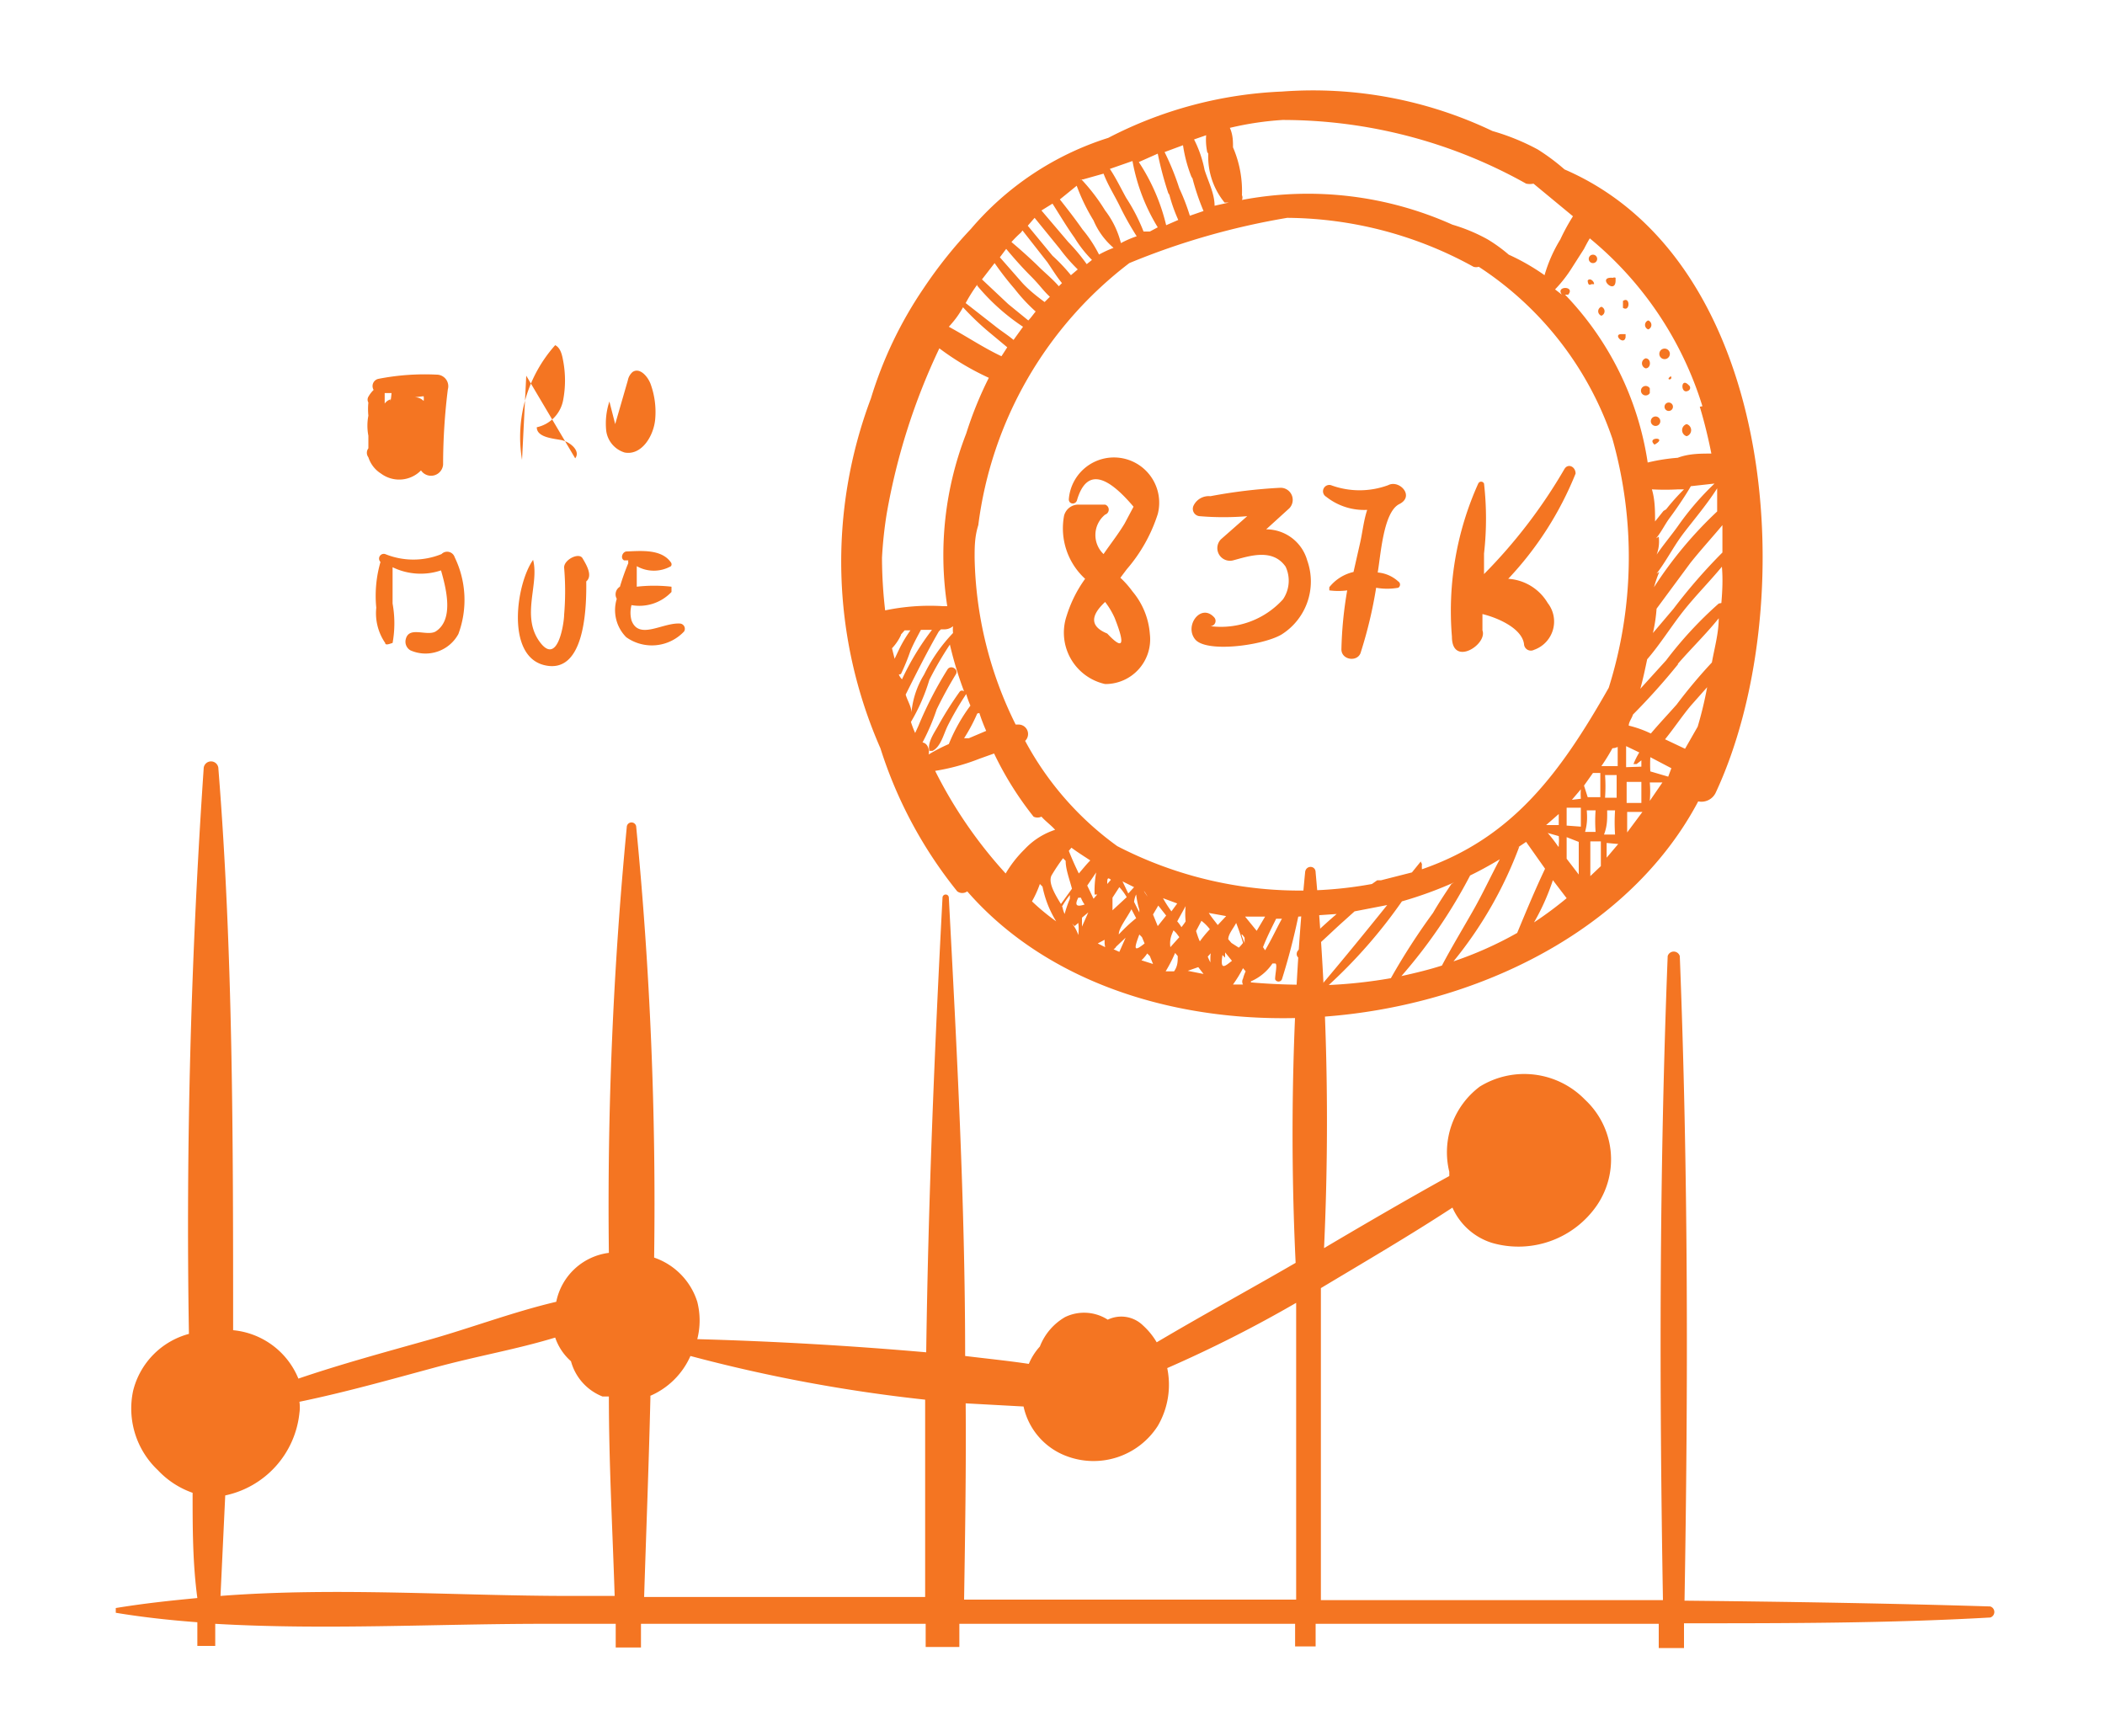 <svg xmlns="http://www.w3.org/2000/svg" viewBox="0 0 40 33"><g fill="#f47522"><path d="M3.75 30.83v.45h.34v-.42c2.07.12 4.2 0 6.24 0h1.37v.45h.48v-.45h5.41c0 .15 0 .29 0 .44h.64c0-.14 0-.29 0-.44h6.38c0 .14 0 .29 0 .43H25c0-.14 0-.29 0-.43 2.17 0 4.35 0 6.52 0 0 .15 0 .31 0 .46H32c0-.15 0-.31 0-.47 1.94 0 3.88 0 5.82-.11a.11.11 0 000-.21c-1.94-.06-3.87-.09-5.81-.11.07-4.08.07-8.17-.09-12.25a.12.12 0 00-.23 0c-.16 4.08-.16 8.16-.09 12.24q-3.24 0-6.5 0c0-1.55 0-3.1 0-4.65 0-.43 0-.85 0-1.28.85-.51 1.69-1 2.5-1.53a1.22 1.22 0 00.75.67 1.81 1.81 0 002-.72 1.55 1.55 0 00-.23-2 1.61 1.61 0 00-2-.25 1.56 1.56 0 00-.58 1.62s0 .05 0 .08c-.87.48-1.84 1.05-2.38 1.37a52.13 52.13 0 00-.16-7.14c0-.14-.19-.14-.2 0a51.82 51.82 0 00-.18 7.42c-.88.51-1.78 1-2.64 1.51a1.35 1.35 0 00-.26-.32.59.59 0 00-.67-.11.83.83 0 00-.81-.05 1.11 1.11 0 00-.48.56 1.15 1.15 0 00-.21.33c-.4-.06-.8-.1-1.21-.15 0-2.92-.16-5.85-.31-8.71a.06.06 0 10-.12 0c-.15 2.84-.27 5.74-.31 8.64a72.76 72.76 0 00-4.35-.25 1.44 1.44 0 000-.71 1.3 1.3 0 00-.82-.84 73.78 73.78 0 00-.34-8.18.09.09 0 00-.18 0 74.83 74.83 0 00-.34 8.09 1.17 1.17 0 00-1 .93c-.81.19-1.63.5-2.41.72s-1.67.46-2.49.74a1.49 1.49 0 00-1.24-.92c0-3.57 0-7.17-.28-10.67a.14.14 0 00-.28 0c-.24 3.52-.34 7.14-.28 10.74a1.49 1.49 0 00-1.06 1.08A1.61 1.61 0 003 27.94a1.65 1.65 0 00.66.43c0 .66 0 1.33.09 2-.52.05-1 .1-1.55.19a0 0 0 000 .09c.48.08 1.01.14 1.55.18zm14.6-4.16l1.1.06a1.3 1.3 0 00.81.94A1.45 1.45 0 0022 27.1a1.55 1.55 0 00.18-1.1 24.47 24.47 0 002.45-1.24c0 .33 0 .66 0 1 0 1.55 0 3.1 0 4.64h-6.31c.02-1.27.04-2.5.03-3.73zm-6-.14a1.47 1.47 0 00.77-.76 29.6 29.6 0 004.46.83q0 1.88 0 3.75h-5.34c.04-1.27.09-2.54.12-3.82zm-8.07 1.89a1.79 1.79 0 001.41-1.57.74.74 0 000-.21c.87-.18 1.72-.42 2.57-.65s1.53-.34 2.29-.57a1.05 1.05 0 00.3.45 1 1 0 00.6.67h.12c0 1.27.07 2.53.11 3.79h-.84c-2.17 0-4.45-.17-6.65 0z"/><path d="M29.73 3.22a4 4 0 00-.51-.38 4.31 4.31 0 00-.86-.35 7.91 7.91 0 00-4-.75 7.86 7.86 0 00-3.3.88 5.67 5.67 0 00-2.61 1.73 8.58 8.58 0 00-.9 1.13 7.7 7.7 0 00-1 2.09 8.81 8.81 0 00.18 6.65 8.34 8.34 0 001.46 2.72.16.16 0 00.19 0c3.4 3.9 11.46 2.88 13.89-1.71a.3.3 0 00.33-.16C34.22 11.61 33.85 5 29.73 3.22zm2.53 10.59l-.24.42-.38-.18c.17-.21.33-.45.49-.64l.31-.35q-.07.38-.18.75zm-.56.95l-.34-.1a2.45 2.45 0 010-.27l.4.21zM30 16c0 .2 0 .41 0 .62l-.23-.3c0-.13 0-.28 0-.41L30 16zm-3 .37l-.17.21-.59.15a0 0 0 00-.07 0l-.1.07a7.55 7.55 0 01-4.84-.72 5.9 5.9 0 01-1.75-2 .18.18 0 00-.13-.31h-.05a7.4 7.4 0 01-.78-3.17c0-.2 0-.4.07-.62A7.43 7.43 0 0121.46 5a13.82 13.82 0 013-.86 7.41 7.41 0 013.54.93.17.17 0 00.1 0 6.33 6.33 0 012.54 3.27 8.27 8.27 0 01-.07 4.73c-.93 1.64-1.84 2.86-3.55 3.45a.93.93 0 010-.1 0 0 0 00-.02-.04zm-2.77 1.88zm-3.07-.21a.12.12 0 00.05-.05l.18-.17-.12.27zm-.44-1.69c-.08.08-.15.17-.22.25a5.59 5.59 0 01-.19-.43l.05-.06c.12.09.25.17.37.25zm-.54.88a1.7 1.7 0 01.15-.22v.07a2.47 2.47 0 00-.1.29.57.57 0 01-.04-.13zm.22-.31zm3 1l-.06-.07c0-.1.1-.21.15-.31.05.13.1.27.13.38a.73.73 0 01-.08.09zm.25 0c-.06-.14-.09-.23 0-.1zM21.59 17a1.67 1.67 0 00.06.29v.05l-.1-.2s.01-.09.04-.14zm.24.07c-.13-.17-.11-.19 0 .01zm-.1.51zm.8-.36a1.4 1.4 0 000 .29 1 1 0 01-.08.11.76.76 0 00-.08-.11zm.2.47l.1-.19a.8.8 0 01.16.16 2.11 2.11 0 00-.19.23c-.03-.06-.05-.13-.07-.19zM22 17.6l-.09-.22.1-.17.15.19zm-.86-.3v-.18s0 0 0-.06l.13-.2a1 1 0 01.14.19zm-.1-.5c0-.09 0-.14.07-.08zm-.19.2l-.07.08-.12-.25.17-.25a2 2 0 00-.03.42zm-.31.06a.54.54 0 00.07.13c-.18.06-.18-.01-.12-.13zm.14.28l-.12.27c0-.06 0-.12 0-.17zm.58.47v-.06c0-.11.15-.3.24-.47l.09.17c-.19.15-.32.3-.38.36zm.44 0l.05.12c-.2.16-.21.12-.1-.17zm.65-.08l.06.08-.17.19c-.02-.14.02-.23.06-.32zm.29.44a.14.14 0 000-.06zm.36.12a1.17 1.17 0 01-.05-.11l.18-.2c-.13.02-.13.16-.13.26zm.28-.09v-.1l.13.16c-.13.1-.23.2-.18-.11zm.6-.51l-.22-.27c.13 0 .25 0 .38 0zm-.74-.11c-.06-.08-.12-.15-.17-.23l.33.06zm-.88-.26a2.13 2.13 0 01-.16-.25l.27.1zm-.82-.34l-.11-.23.22.11zm-1.19-.62c0 .16.07.34.12.53l-.21.29c-.13-.21-.24-.41-.18-.54a3.57 3.57 0 01.22-.33zm-.44.49a2 2 0 00.26.66 4.22 4.22 0 01-.46-.38 2 2 0 00.15-.33zm.61.75l.07-.06a.88.88 0 010 .23.7.7 0 00-.12-.22zm.57.26v.07L21 18l-.14-.07zm.86.31l.06.15-.22-.07a.7.7 0 00.11-.13zm.53 0c0 .1 0 .19-.07.29h-.16a2.73 2.73 0 00.18-.35zm.39.21l.1.13-.3-.06zm.9.08a.78.78 0 00-.05.14.11.11 0 000 .11h-.19a2.4 2.4 0 00.19-.31zm.36-.3l-.03.04zM24 18c.07-.18.16-.36.25-.54h.11c-.08.14-.19.38-.32.6zm-6.4-3.58c.09-.08.06-.29-.07-.31a4.22 4.22 0 00.27-.63q.16-.33.36-.66c.07-.1-.1-.2-.16-.09a7.21 7.21 0 00-.55 1.07l-.06.13a1.8 1.8 0 01-.08-.21 3.59 3.59 0 00.35-.8 6.48 6.48 0 01.39-.67 7 7 0 00.27.89.06.06 0 00-.08 0 6.73 6.73 0 00-.4.63c-.08.15-.22.33-.18.5a0 0 0 00.06 0c.16-.08.21-.32.29-.48a5.88 5.88 0 01.35-.6 2 2 0 00.08.22 3.26 3.26 0 00-.41.73 3.21 3.21 0 00-.45.24zM16.89 12zm.23.06l.07-.08h.11a2.5 2.5 0 00-.21.35l-.09.19-.05-.2a.92.92 0 00.17-.25zm0 .75a4.07 4.07 0 00.18-.44c.06-.14.13-.27.2-.4h.21a5 5 0 00-.57.94.29.29 0 01-.06-.09zm.76-.85h.08a.25.25 0 00.15-.06.59.59 0 000 .13 3.11 3.11 0 00-.55.79 1.66 1.66 0 00-.24.72c0-.11-.08-.23-.11-.34.2-.4.41-.82.63-1.2zm.73 1.59a3.42 3.42 0 00.13.34l-.33.14h-.09a3.29 3.29 0 00.25-.47zm-.31-7.71a5.24 5.24 0 00.54.51l.3.25s-.07.11-.11.17c-.34-.16-.65-.37-1-.56.1-.11.18-.21.27-.37zm1.13-.46L19 4.89l.12-.16c.15.18.3.35.47.52s.23.27.36.39l-.1.1c-.15-.11-.3-.23-.42-.36zm0-1l.47.6c.09.13.18.28.28.4l-.06.06c-.12-.14-.27-.26-.38-.37s-.34-.32-.52-.47a2.18 2.18 0 01.18-.18zm.23-.24l.48.59a3.17 3.17 0 00.34.39l-.13.11a3.43 3.43 0 00-.35-.37l-.47-.57zm.34-.27c.14.22.27.44.42.65a2.27 2.27 0 00.33.42l-.1.08a3.54 3.54 0 00-.35-.42l-.51-.6zm.9 1a2.48 2.48 0 00-.33-.51c-.14-.2-.28-.38-.43-.57l.32-.26a3.64 3.64 0 00.32.66 1.4 1.4 0 00.38.52 2.26 2.26 0 00-.28.13zm2.06-1.95a1.38 1.38 0 00.31.93h.08l-.27.06c0-.23-.12-.46-.19-.68a2.21 2.21 0 00-.2-.58l.23-.08c-.01.11 0 .22.02.32zm-.3.47a4.52 4.52 0 00.21.62l-.26.09a4 4 0 00-.2-.52 5 5 0 00-.28-.69l.35-.13a2.68 2.68 0 00.16.6zm-.44.31a3.06 3.06 0 00.17.48l-.23.1a3.77 3.77 0 00-.52-1.2l.36-.16a6.49 6.49 0 00.2.75zm-.22.62l-.15.08h-.12a3.51 3.51 0 00-.33-.64c-.1-.18-.19-.37-.31-.55l.43-.15A3.63 3.63 0 0022 4.32zm9.88 8.3c.25-.29.54-.57.78-.87 0 .28-.08.56-.13.84a9.79 9.79 0 00-.67.8c-.15.17-.33.36-.49.55a2.1 2.1 0 00-.42-.15c0-.07.06-.14.08-.21a12.44 12.44 0 00.86-.96zm-.69 2.21c0 .14 0 .29 0 .43h-.28c0-.14 0-.27 0-.4h.28zm-1.58 1.26a2.56 2.56 0 00-.2-.26l.21.06c.01.11 0 .11 0 .2zm1.13-1.9c0 .12 0 .25 0 .37h-.24v-.13s0 .09 0 .13h-.07a3.87 3.87 0 00.21-.34.25.25 0 00.11-.03zm-1.12 1.28v.21h-.24zm.15.22c0-.11 0-.23 0-.34h.27v.36zm.1-.49l.17-.2a1.09 1.09 0 000 .18zm.23-.27l.17-.24h.14c0 .15 0 .3 0 .46h-.24zm.39-.2h.23c0 .14 0 .29 0 .43h-.22c.01-.16.01-.28 0-.43zm.41-.15c0-.13 0-.26 0-.4l.25.12a1.51 1.51 0 00-.11.22 0 0 0 00.06 0l.09-.07v.12zm.57-3l.65-.88c.19-.24.41-.48.61-.72 0 .17 0 .35 0 .52a10.48 10.48 0 00-.93 1.07l-.39.46c.04-.18.06-.33.07-.48zm0-1.35c.1-.12.17-.27.26-.39s.28-.39.4-.6l.45-.05a5.29 5.29 0 00-.69.8c-.12.17-.28.36-.41.55a.7.7 0 00.04-.34zm.14-.52l-.16.2c0-.2 0-.41-.06-.61a4.38 4.38 0 00.5 0H32a4.14 4.14 0 00-.34.38zm-.13 1.19c.17-.22.31-.49.47-.71s.48-.59.68-.91c0 .15 0 .29 0 .44a7.65 7.65 0 00-1.2 1.44 2.35 2.35 0 01.1-.29zm-3.9 5.9c-.12.18-.24.36-.35.55a12.47 12.47 0 00-.8 1.24 9.26 9.26 0 01-1.18.13 9.61 9.61 0 001.39-1.59 7.46 7.46 0 00.99-.36zm.31-.14c.21-.1.41-.21.61-.33-.16.3-.3.6-.46.89s-.44.75-.64 1.13c-.25.08-.5.14-.77.2a9.72 9.72 0 001.31-1.92zm.93-.54L29 16l.36.51c-.19.4-.36.81-.53 1.22a7 7 0 01-1.21.54 7.67 7.67 0 001.25-2.18zm.66.57l.29.38a7.11 7.11 0 01-.62.46 4.31 4.31 0 00.38-.87zm.62-1.29h.22a2.81 2.81 0 000 .41h-.2c.05-.18.04-.31.03-.44zm.39 0h.2a3.44 3.44 0 000 .46h-.21c.07-.18.06-.33.06-.47zm.26.64l-.22.26c0-.09 0-.18 0-.28zm.17-.22c0-.13 0-.26 0-.39h.29zm.43-.6a2.07 2.07 0 000-.35h.24zm1.31-3.75a7.42 7.42 0 00-1 1.08l-.49.54c.05-.18.09-.37.13-.56.25-.29.46-.63.69-.92s.49-.55.73-.84c.02.23.01.45-.01.69zm-.36-3.74c.09.3.16.59.22.89-.21 0-.43 0-.64.08a3.56 3.56 0 00-.57.09 5.85 5.85 0 00-1.57-3.19s.05 0 .06 0c.14-.17-.25-.17-.12 0l-.13-.1a2.51 2.51 0 00.32-.41l.23-.36s.06-.12.11-.2a6.68 6.68 0 012.14 3.19zM29 3.49a.34.34 0 00.14 0l.75.62a3.89 3.89 0 00-.24.44 2.76 2.76 0 00-.3.68 4.14 4.14 0 00-.68-.39 2.92 2.92 0 00-.4-.29 3.27 3.27 0 00-.67-.28 6.71 6.71 0 00-4-.47.11.11 0 000-.09 2.1 2.1 0 00-.17-.91c0-.11 0-.24-.06-.37a5.91 5.91 0 011-.15A9.46 9.46 0 0129 3.49zm-8.42-.08l.39-.11c.08.21.2.4.3.6a5.6 5.6 0 00.33.59 1.94 1.94 0 00-.3.13A1.69 1.69 0 0021 4a3.68 3.68 0 00-.45-.59s-.02.01-.02 0zM18.9 5a5.85 5.85 0 00.38.49 3.24 3.24 0 00.4.43c-.05.06-.09.12-.14.17l-.38-.31-.5-.47zm-.33.43a4 4 0 00.87.78l-.18.25c-.12-.1-.25-.18-.36-.27l-.55-.43c.07-.13.14-.24.22-.35zm-1.72 4.33a12.16 12.16 0 011-3.14 5.07 5.07 0 00.94.56 7.12 7.12 0 00-.43 1.06 6.37 6.37 0 00-.36 3.28h-.08a4.14 4.14 0 00-1.1.08 8.81 8.81 0 01-.06-1 7.84 7.84 0 01.09-.84zm.92 4.89a4 4 0 00.84-.23l.28-.1a6.25 6.25 0 00.75 1.2.17.17 0 00.15 0c.08.09.18.16.26.25a1.38 1.38 0 00-.58.37 2.23 2.23 0 00-.36.46 8.58 8.58 0 01-1.34-1.95zm6 4a.94.94 0 00.41-.34s0 0 .05 0 0 .2 0 .3a.07.07 0 00.13 0 12.23 12.23 0 00.31-1.19l.73-.05a9.85 9.85 0 00-.74.7c-.05.07 0 .18.1.12.27-.2.52-.46.78-.69l.2-.18.62-.12c-.41.51-.81 1-1.24 1.51a11.75 11.75 0 01-1.35-.04zm6.45-2c0-.22 0-.45 0-.66h.2c0 .16 0 .31 0 .47z"/><path d="M30.17 5.33s0 .12.07.07h.05c.01-.04-.07-.13-.12-.07zM30.43 6a.09.09 0 000-.17.09.09 0 000 .17zM30.84 5.85c.14.09.14-.23 0-.13a0 0 0 000 .08zM31.27 7c.11 0 .11-.19 0-.19a.1.1 0 000 .19zM30.89 6.41v-.06h-.09c-.15.01.06.22.09.06zM31.32 6.26a.09.09 0 000-.17.09.09 0 000 .17zM31.6 6.82a.1.1 0 100-.19.1.1 0 000 .19zM31.71 7.81a.08.08 0 000-.16.08.08 0 000 .16zM31.35 7.38a.09.09 0 100 .09 0 0 0 000-.09zM31.75 7.15c-.12.08.05.08 0 0zM32.05 8.29a.12.12 0 000-.23.12.12 0 000 .23zM31.44 8.45c.27-.15-.17-.15 0 0zM31.43 8.09a.09.09 0 100-.17.09.09 0 000 .17zM30.7 5.34v-.06a.05.05 0 00-.05 0c-.32-.03.04.33.05.06zM30.27 5a.08.08 0 000-.16.08.08 0 100 .16zM32.09 7.42a.06.06 0 000-.1c-.16-.17-.16.2 0 .1zM21.85 12.05a1.42 1.42 0 00-.33-.81 1.79 1.79 0 00-.23-.26l.12-.16A3 3 0 0022 9.77a.86.86 0 10-1.69-.28c0 .1.14.11.16 0 .17-.55.52-.51 1.07.14l-.17.32c-.12.2-.27.39-.4.58a.5.5 0 01.03-.75.1.1 0 000-.19h-.5a.28.28 0 00-.28.21 1.3 1.3 0 00.4 1.2 2.42 2.42 0 00-.35.7A1 1 0 0021 13a.85.85 0 00.85-.95zm-.85-.61a1.49 1.49 0 01.18.3c.21.53.16.62-.14.3-.32-.13-.33-.33-.04-.6zM24.84 10.65a.81.81 0 00-.78-.59l.44-.4a.23.23 0 00-.17-.39 9.86 9.86 0 00-1.33.16.32.32 0 00-.32.18.14.14 0 00.12.2 5.41 5.41 0 00.9 0l-.5.44a.24.24 0 00.23.4c.3-.08.75-.24 1 .12a.63.63 0 01-.05.62 1.59 1.59 0 01-1.38.51.1.1 0 00.07-.17c-.25-.27-.57.16-.36.42s1.28.12 1.64-.09a1.19 1.19 0 00.49-1.41zM25.49 12.34c0 .21.32.25.37.05a8.33 8.33 0 00.29-1.22 1.2 1.2 0 00.42 0 .07.07 0 000-.12.66.66 0 00-.39-.17c.06-.36.11-1.15.41-1.3s0-.47-.21-.36a1.57 1.57 0 01-1.09 0 .12.12 0 00-.09.22 1.16 1.16 0 00.78.25c-.07.21-.09.44-.14.65l-.12.53a.82.82 0 00-.46.29s0 .06 0 .06a1.3 1.3 0 00.34 0 7.5 7.5 0 00-.11 1.12zM28.66 11a6.38 6.38 0 001.28-2c0-.13-.14-.2-.21-.09a9.92 9.92 0 01-1.53 2c0-.13 0-.26 0-.39a5.91 5.91 0 000-1.33.06.06 0 00-.11 0 5.89 5.89 0 00-.5 2.91c0 .58.68.15.58-.12 0-.11 0-.21 0-.31.29.07.75.27.79.57a.13.13 0 00.19.11.57.57 0 00.26-.89.94.94 0 00-.75-.46zM7.24 9A.58.58 0 008 8.94a.23.23 0 00.42-.11 11.63 11.63 0 01.09-1.43.22.22 0 00-.21-.28 4.58 4.58 0 00-1.11.08.14.14 0 00-.09.21.57.57 0 00-.1.13.11.11 0 000 .11 1.23 1.23 0 000 .25 1 1 0 000 .38c0 .08 0 .16 0 .24a.14.14 0 000 .17.57.57 0 00.24.31zm.18-1.41a.21.21 0 00-.11.08v-.2h.13s-.01.12-.02.15zm.63-.06a.28.28 0 010 .09.23.23 0 00-.17-.07z"/><g><path d="M10.72 10.79a5.29 5.29 0 010 .89c0 .15-.12 1-.47.51s0-1.09-.12-1.55c-.32.45-.52 1.82.21 2s.81-.94.8-1.59c.13-.11 0-.32-.07-.44s-.36.03-.35.18zM12 11.79a.56.56 0 010-.29.84.84 0 00.76-.25s0-.1 0-.1a2.91 2.91 0 00-.66 0c0-.13 0-.26 0-.39a.66.66 0 00.65 0 .06.06 0 000-.07c-.18-.26-.57-.22-.84-.21-.08 0-.13.13-.05.17h.08a.1.1 0 000 .05 4.52 4.52 0 00-.16.45.17.17 0 00-.06.23.73.73 0 00.18.73A.84.84 0 0013 12a.1.1 0 00-.08-.15c-.33-.02-.78.32-.92-.06z"/></g><path d="M8.39 10.53a1.42 1.42 0 01-1.07 0 .09.09 0 00-.09.15 2.32 2.32 0 00-.08.87 1 1 0 00.17.67c0 .06.12 0 .14 0a2.1 2.1 0 000-.75c0-.23 0-.46 0-.69a1.22 1.22 0 00.92.06c.11.38.24.94-.1 1.16-.17.1-.51-.11-.57.15a.19.19 0 00.09.21.71.71 0 00.91-.31 1.86 1.86 0 00-.07-1.46.15.15 0 00-.25-.06zM10 7.14l-.08 1.6a2.62 2.62 0 01.63-2.18c.1.05.13.18.15.29a2 2 0 010 .76.65.65 0 01-.5.51c0 .18.27.21.45.24s.39.21.28.35M11.58 7.63a1.33 1.33 0 00-.06.56.5.5 0 00.35.41c.32.06.55-.31.58-.63a1.56 1.56 0 00-.09-.68c-.06-.15-.21-.31-.34-.22a.28.28 0 00-.09.16l-.24.83"/></g></svg>